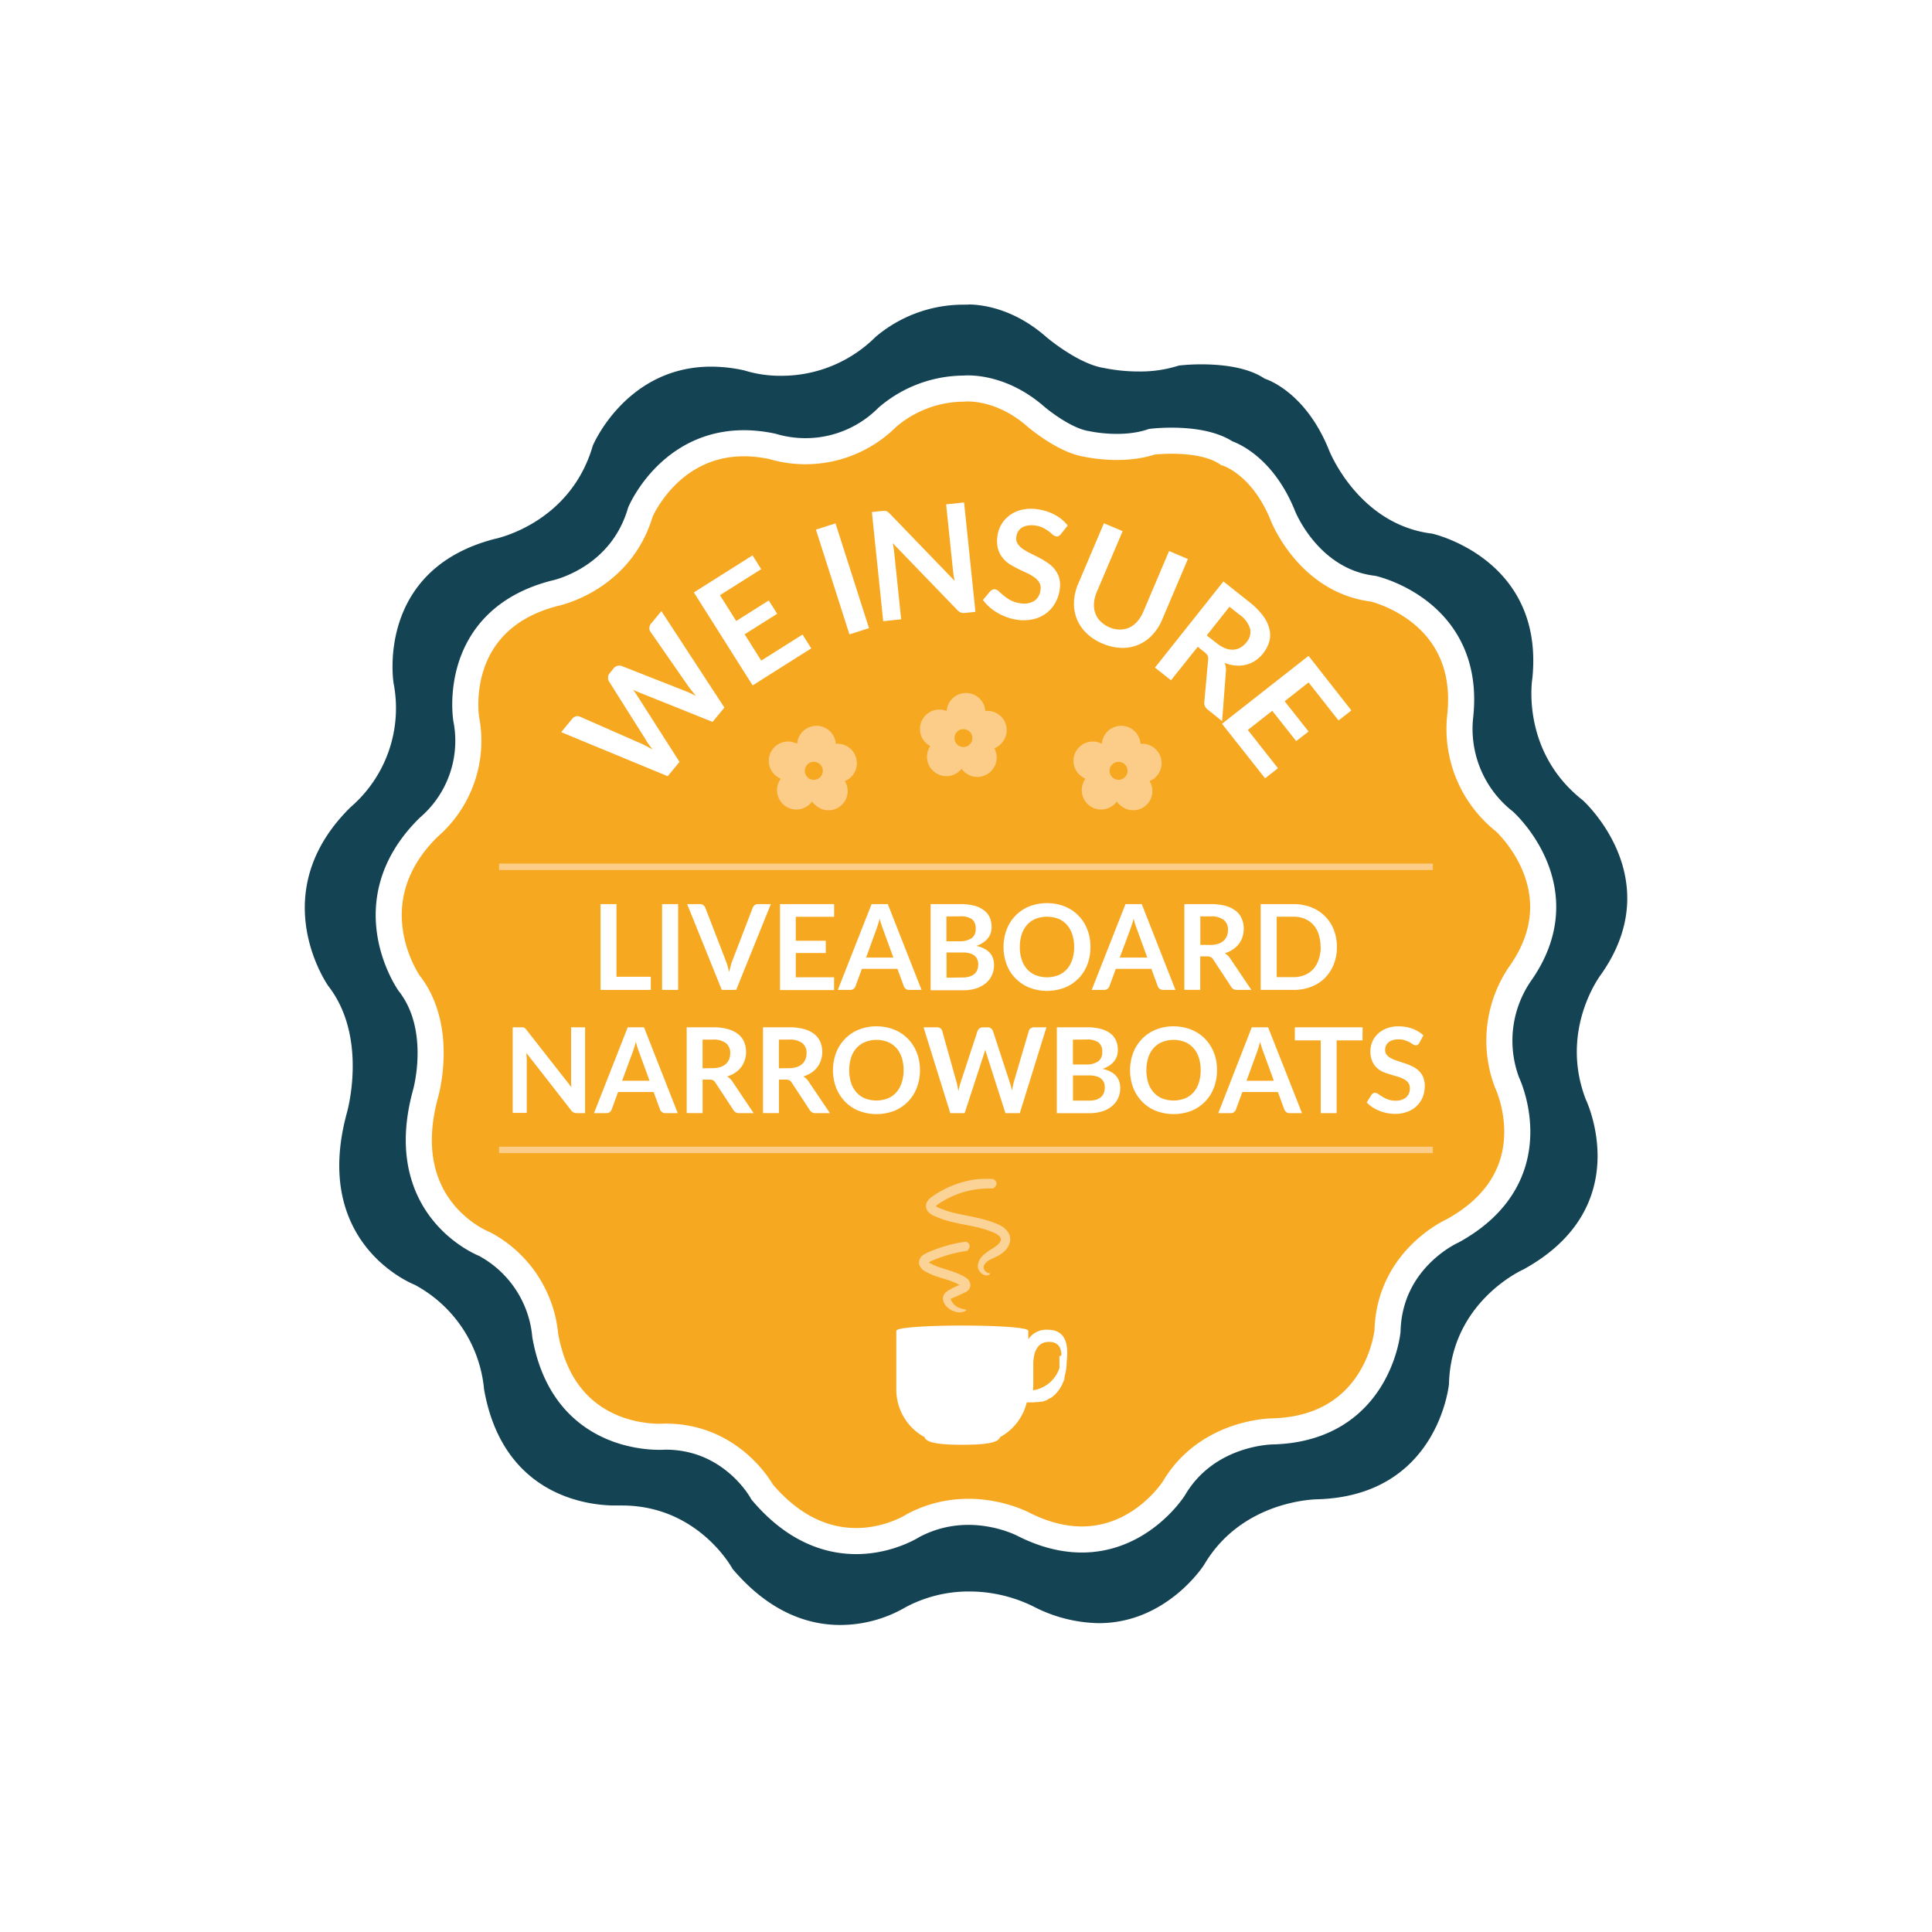 <svg xmlns="http://www.w3.org/2000/svg" viewBox="0 0 403.74 403.74"><defs><style>.\36 c548f61-b238-4222-ac95-ff95d34189d6{fill:#144354;}.\39 d36df60-d007-48a4-a49f-a0328922357e{fill:#fff;}.\36 1e81407-e6b0-449e-93fc-f8394e3677ae{fill:#f7a821;stroke:#fff;stroke-width:5.45px;}.\36 1e81407-e6b0-449e-93fc-f8394e3677ae,.aaa33083-87a8-4eb4-9a1e-e484cc91a807{stroke-miterlimit:10;}.\39 31600c8-5f61-48c0-b097-6b3f94fb6226{fill:#fbd396;}.\36 9d40d34-678b-49bc-abc5-2551f25313f9,.aaa33083-87a8-4eb4-9a1e-e484cc91a807{fill:none;}.aaa33083-87a8-4eb4-9a1e-e484cc91a807{stroke:#fbcd89;stroke-width:1.34px;}.\31 2b6a728-2fbe-4a49-98f5-b769957e1da2{fill:#fbcd89;}</style></defs><title>icon_usp</title><g id="27c41785-ce4b-43b4-b47f-c1b5314887f1" data-name="Layer 1"><path class="6c548f61-b238-4222-ac95-ff95d34189d6" d="M175.56,343.16c-6.48,0-16.11-2.25-25.19-13l-.24-.28-.18-.34a23.46,23.46,0,0,0-20-11.38h-.09c-.23,0-.69,0-1.35,0a32.73,32.73,0,0,1-15.76-4.07c-8-4.5-13.2-12.5-15.08-23.11l0-.25v-.25a24,24,0,0,0-12.54-18.82c-2.78-1.22-23.79-11.5-16-40,0-.18,3.93-14.17-3.27-23.41l-.09-.12c-.16-.22-15.18-22,5.06-41.91l.15-.15.16-.13a23.64,23.64,0,0,0,7.69-22.46c-1.55-9.37,1.43-28.45,23.67-34.22l.1,0,.11,0c.55-.11,13.76-3,17.84-17l.06-.2.07-.19c.32-.76,8.05-18.65,28-18.65a36.66,36.66,0,0,1,7.65.85l.23,0,.22.08a21.91,21.91,0,0,0,6.6.93h0A24.45,24.45,0,0,0,180.49,68,31.87,31.87,0,0,1,201,60.14h.21c.24,0,.63,0,1.14,0,3,0,10.79.75,18.68,7.71,1.59,1.34,6.63,5.07,10.26,5.61l.13,0,.14,0a32.39,32.39,0,0,0,6.44.63,22.49,22.49,0,0,0,7.23-1l.35-.12.36-.05a46.11,46.11,0,0,1,5.14-.27c4.38,0,10.45.59,14.81,3.34,2.26.86,10.27,4.68,15.16,16.93.23.57,5.58,13.59,18.69,15.18l.18,0,.17,0c9.18,2,25.94,11.81,23.65,34.08v.11l0,.11a24.52,24.52,0,0,0,9.24,22.09l.17.14c7.09,6.34,17.1,23.1,4.28,41.18l-.07.09a24.65,24.65,0,0,0-2.65,22.56c1,2.35,10.69,26.06-14.63,40l-.14.08-.14.06c-.52.23-13.05,6-13.43,20.78v.24c-.85,9.12-8.37,26.56-30.75,27.3h-.13c-.55,0-13.86.18-20.77,11.95l-.06.1c-.36.57-9,13.84-25,13.84a34.4,34.4,0,0,1-15.31-3.89l-.13-.07a27.21,27.21,0,0,0-11.71-2.66A24.52,24.52,0,0,0,191,339,30.91,30.91,0,0,1,175.56,343.16Z"/><path class="9d36df60-d007-48a4-a49f-a0328922357e" d="M202.34,63.63c2.49,0,9.32.63,16.34,6.82,0,0,6.63,5.65,12.08,6.46a36,36,0,0,0,7.23.72,26.32,26.32,0,0,0,8.37-1.24,41.43,41.43,0,0,1,4.71-.25c4,0,9.57.51,13.23,3,0,0,8.42,2.42,13.46,15,0,0,6.09,15.51,21.55,17.38,0,0,23.48,5.24,20.91,30.27,0,0-2.55,15.17,10.54,25.44,0,0,18.13,16.23,3.75,36.5,0,0-8.73,11.49-3.11,26.05,0,0,10.84,22.39-13.06,35.51,0,0-15.1,6.64-15.54,23.92,0,0-2.18,23.27-27.35,24.1h0c-.3,0-15.82.07-23.82,13.69,0,0-7.74,12.2-22,12.2a30.74,30.74,0,0,1-13.74-3.52,30.3,30.3,0,0,0-13.41-3.1,28,28,0,0,0-13.2,3.27,27.19,27.19,0,0,1-13.69,3.73c-6.57,0-14.7-2.52-22.5-11.72,0,0-7.09-13.25-23.13-13.25h-.22s-.44,0-1.22,0c-4.93,0-23.35-1.54-27.36-24.26a27.69,27.69,0,0,0-14.51-21.87s-21.7-8.3-14.16-35.93c0,0,4.54-15.67-3.89-26.51,0,0-13.68-19.3,4.65-37.35a27.3,27.3,0,0,0,9-25.91s-3.91-23.65,21.09-30.15c0,0,15.79-3.06,20.55-19.52,0,0,6.91-16.49,24.73-16.49a32.15,32.15,0,0,1,6.9.78,25.29,25.29,0,0,0,7.8,1.13,27.82,27.82,0,0,0,19.65-8.12A28.37,28.37,0,0,1,201,63.67h.36a9.71,9.71,0,0,1,1,0m0-7.06c-.51,0-.93,0-1.25,0H201a35,35,0,0,0-22.91,8.76l0,0,0,0a20.73,20.73,0,0,1-14.75,6.15,19.46,19.46,0,0,1-5.44-.73l-.47-.19-.39-.06a39.8,39.8,0,0,0-8.4-.93c-22.27,0-30.89,20-31.24,20.82l-.16.38-.11.39c-3.39,11.72-14.3,14.37-15.14,14.55l-.26,0-.15,0c-16,4.16-22.37,14.37-24.87,22.19A36.7,36.7,0,0,0,75.25,144v.08l0,.08a20,20,0,0,1-6.38,19l-.33.25-.3.3c-11.61,11.43-12.51,23.49-11.22,31.59a37.7,37.7,0,0,0,5.76,14.88l.09.13.1.12c6,7.77,2.71,20.08,2.67,20.21v.05l0,.05c-4.68,17.16.46,28.31,5.59,34.63a33.85,33.85,0,0,0,12.3,9.52A20.62,20.62,0,0,1,94.07,290.7v.54l.09.42c3.92,22.19,20.3,30.1,34.32,30.1.65,0,1.14,0,1.46,0a20,20,0,0,1,16.9,9.55l.36.7.46.51c10,11.75,20.67,14.21,27.89,14.21a34.51,34.51,0,0,0,17.2-4.65,20.91,20.91,0,0,1,9.69-2.35,23.78,23.78,0,0,1,10,2.24l.16.09.08,0a37.78,37.78,0,0,0,16.88,4.26c18,0,27.58-14.84,28-15.48l.07-.1.06-.1c5.84-10,17.28-10.2,17.76-10.21h.21c16.12-.53,24.6-8.83,28.88-15.69a36.77,36.77,0,0,0,5.27-14.81l0-.24v-.24c.33-12.65,11.22-17.59,11.33-17.64l.28-.12.27-.15c15.24-8.36,18.83-20.17,19.15-28.59a37,37,0,0,0-3-15.86,21.39,21.39,0,0,1,2.21-19l.07-.09.07-.1c9.3-13.11,7.46-25,4.28-32.65a38.73,38.73,0,0,0-9.09-13.2l-.16-.15-.18-.14A21.08,21.08,0,0,1,327.19,143l.05-.26v-.16c1.66-16.1-5.66-25.61-12.1-30.76a38,38,0,0,0-14.29-7.13l-.35-.07-.34,0c-11-1.32-15.78-12.82-15.82-12.94-5.21-13-13.66-17.54-16.88-18.84-4.06-2.45-9.57-3.69-16.39-3.69a48.37,48.37,0,0,0-5.57.3l-.73.09-.69.23a19.17,19.17,0,0,1-6.09.87A29.25,29.25,0,0,1,232.3,70L232,70l-.24,0c-2.24-.34-6.35-3-8.49-4.82-8.78-7.71-17.59-8.54-21-8.54Z"/><path class="61e81407-e6b0-449e-93fc-f8394e3677ae" d="M201.41,81.21s7.43-.87,15.14,5.92c0,0,5.78,4.93,10.54,5.64,0,0,7.36,1.68,13.62-.46,0,0,10.24-1.27,15.66,2.4,0,0,7.34,2.12,11.75,13.14,0,0,5.31,13.53,18.8,15.17,0,0,20.5,4.57,18.25,26.42a24.64,24.64,0,0,0,9.2,22.21s15.83,14.16,3.28,31.86a24.74,24.74,0,0,0-2.71,22.73s9.45,19.55-11.41,31c0,0-13.17,5.8-13.57,20.88,0,0-1.89,20.31-23.87,21,0,0-13.74-.06-20.8,11.95,0,0-11.14,17.56-31.21,7.57,0,0-11.23-6.18-23.23.15,0,0-16.5,10.82-31.58-7,0,0-6.25-11.68-20.39-11.57,0,0-20.89,1.8-24.94-21.15a24.17,24.17,0,0,0-12.67-19.09s-18.94-7.24-12.36-31.36c0,0,4-13.68-3.4-23.14,0,0-11.93-16.85,4.07-32.6a23.82,23.82,0,0,0,7.85-22.62S94,129.69,115.83,124c0,0,13.79-2.68,18-17,0,0,7.56-18,27.61-13.71a24.18,24.18,0,0,0,24-6.1A24.7,24.7,0,0,1,201.41,81.21Z"/><path class="9d36df60-d007-48a4-a49f-a0328922357e" d="M138.21,127.71l13.17,20.15-2.47,3-15.3-6.14a9.94,9.94,0,0,1-1.32-.59c.17.21.32.42.46.62s.26.39.37.57L142,159.21l-2.47,3L117.27,153l2.28-2.75a1.53,1.53,0,0,1,.79-.55,1.22,1.22,0,0,1,.86.07l13.09,5.75,1,.51,1.12.6c-.29-.34-.56-.68-.79-1s-.45-.64-.64-1l-7.72-12.24a1.47,1.47,0,0,1-.19-.81,1.4,1.4,0,0,1,.35-.9l.8-1a1.42,1.42,0,0,1,.78-.52,1.65,1.65,0,0,1,.88,0l13.46,5.3a18.26,18.26,0,0,1,2.13,1c-.56-.64-1-1.24-1.46-1.8L135.92,132a1.21,1.21,0,0,1-.21-.81,1.48,1.48,0,0,1,.37-.9Z"/><path class="9d36df60-d007-48a4-a49f-a0328922357e" d="M150.45,124.38l3.4,5.39,6.8-4.29,1.76,2.78-6.8,4.29,3.47,5.5,8.63-5.45,1.82,2.89-12.25,7.74L145,123.8l12.26-7.74,1.81,2.88Z"/><path class="9d36df60-d007-48a4-a49f-a0328922357e" d="M181.6,131.26l-4.09,1.31-7-21.89,4.09-1.31Z"/><path class="9d36df60-d007-48a4-a49f-a0328922357e" d="M201.47,105l2.37,22.86-2.18.23a2.1,2.1,0,0,1-.86-.08,2,2,0,0,1-.72-.5l-13.52-14a19.13,19.13,0,0,1,.3,1.91l1.46,14-3.75.39L182.2,107l2.23-.23a2.5,2.5,0,0,1,.46,0,1,1,0,0,1,.36.06,1,1,0,0,1,.32.17,4.47,4.47,0,0,1,.35.32l13.57,14.06c-.07-.37-.13-.73-.19-1.08s-.1-.69-.14-1l-1.44-13.9Z"/><path class="9d36df60-d007-48a4-a49f-a0328922357e" d="M221.71,111.6a1.39,1.39,0,0,1-.47.42.91.91,0,0,1-.55.07,1.48,1.48,0,0,1-.68-.35c-.23-.21-.51-.43-.83-.69a8.79,8.79,0,0,0-1.17-.73,5.44,5.44,0,0,0-1.65-.5,5.61,5.61,0,0,0-1.58,0,3.23,3.23,0,0,0-1.19.43,2.3,2.3,0,0,0-.81.8,2.93,2.93,0,0,0-.39,1.12,2.05,2.05,0,0,0,.24,1.4,3.86,3.86,0,0,0,1.05,1.09,10.62,10.62,0,0,0,1.58.93l1.84.93a19.21,19.21,0,0,1,1.81,1.08,6.48,6.48,0,0,1,1.51,1.39,5.06,5.06,0,0,1,.94,1.85,5.89,5.89,0,0,1,.08,2.47,7.81,7.81,0,0,1-1,2.81,6.71,6.71,0,0,1-1.9,2.1,7.11,7.11,0,0,1-2.71,1.2,9.09,9.09,0,0,1-3.43.07,11.36,11.36,0,0,1-4-1.45,11.3,11.3,0,0,1-1.67-1.21,9,9,0,0,1-1.32-1.46l1.55-1.84a1.23,1.23,0,0,1,.46-.3,1,1,0,0,1,.56-.07,1.53,1.53,0,0,1,.8.45c.27.26.6.55,1,.88a9.06,9.06,0,0,0,1.37.93,5.64,5.64,0,0,0,2,.63,4.19,4.19,0,0,0,2.92-.43,3.13,3.13,0,0,0,1.37-2.31,2.32,2.32,0,0,0-.23-1.53,3.6,3.6,0,0,0-1.05-1.13,8.74,8.74,0,0,0-1.58-.91q-.9-.41-1.83-.87a19.06,19.06,0,0,1-1.8-1,6.33,6.33,0,0,1-1.51-1.41,5.21,5.21,0,0,1-.92-1.94,6.82,6.82,0,0,1-.05-2.69,6.32,6.32,0,0,1,2.62-4.21,6.82,6.82,0,0,1,2.54-1.11,8.41,8.41,0,0,1,3.26-.07,10.58,10.58,0,0,1,3.61,1.18,8.51,8.51,0,0,1,2.63,2.2Z"/><path class="9d36df60-d007-48a4-a49f-a0328922357e" d="M231.8,131.08a5.69,5.69,0,0,0,2.21.48,4.6,4.6,0,0,0,2-.42,5.23,5.23,0,0,0,1.66-1.27,7.75,7.75,0,0,0,1.26-2.05l5.38-12.67,3.93,1.67-5.38,12.67a10.52,10.52,0,0,1-2.09,3.23,8.37,8.37,0,0,1-6.44,2.67,10.74,10.74,0,0,1-3.93-.9,10.55,10.55,0,0,1-3.4-2.22,8.53,8.53,0,0,1-2-3,8.7,8.7,0,0,1-.56-3.5,10.75,10.75,0,0,1,.87-3.75l5.38-12.67L234.6,111l-5.38,12.66a7.57,7.57,0,0,0-.6,2.33,5.08,5.08,0,0,0,.24,2.08,4.62,4.62,0,0,0,1.06,1.72A5.83,5.83,0,0,0,231.8,131.08Z"/><path class="9d36df60-d007-48a4-a49f-a0328922357e" d="M255.39,150.7l-3-2.41a1.69,1.69,0,0,1-.71-1.66l.79-8.76a1.71,1.71,0,0,0-.1-.84,2.13,2.13,0,0,0-.64-.73l-1.43-1.14-5.59,7-3.35-2.65,14.3-18,5.49,4.36a14.71,14.71,0,0,1,2.84,2.88,7.53,7.53,0,0,1,1.3,2.77,5.27,5.27,0,0,1-.06,2.62,7.34,7.34,0,0,1-2.9,3.92,6.39,6.39,0,0,1-1.93.85,6.5,6.5,0,0,1-2.17.17,7.92,7.92,0,0,1-2.31-.55,4.09,4.09,0,0,1,.25.91,4.15,4.15,0,0,1,0,1Zm-1.12-16.28a6.87,6.87,0,0,0,1.84,1.08,4.11,4.11,0,0,0,1.68.26,3.41,3.41,0,0,0,1.46-.45,4.26,4.26,0,0,0,1.22-1.08,3.22,3.22,0,0,0,.77-2.82,5.45,5.45,0,0,0-2.17-2.92l-2.14-1.7-4.75,6Z"/><path class="9d36df60-d007-48a4-a49f-a0328922357e" d="M273.46,142.61l-5,3.93,5,6.33-2.59,2-5-6.33-5.11,4,6.3,8-2.69,2.11-9-11.4,18.08-14.19,8.95,11.4-2.68,2.1Z"/><path class="9d36df60-d007-48a4-a49f-a0328922357e" d="M136,204.12v2.75h-10.5V188.94h3.33v15.18Z"/><path class="9d36df60-d007-48a4-a49f-a0328922357e" d="M141.71,206.87h-3.35V188.94h3.35Z"/><path class="9d36df60-d007-48a4-a49f-a0328922357e" d="M161.09,188.94l-7.25,17.93h-3l-7.24-17.93h2.68a1.12,1.12,0,0,1,.7.21,1.3,1.3,0,0,1,.41.54l4.23,10.94c.14.36.28.75.4,1.17s.25.87.37,1.34c.1-.47.21-.91.32-1.34s.25-.81.39-1.17l4.2-10.94a1.25,1.25,0,0,1,.39-.52,1.09,1.09,0,0,1,.72-.23Z"/><path class="9d36df60-d007-48a4-a49f-a0328922357e" d="M166.3,191.59v5h6.27v2.57H166.3v5.07h8v2.67H163V188.94h11.31v2.65Z"/><path class="9d36df60-d007-48a4-a49f-a0328922357e" d="M192.58,206.87H190a1.08,1.08,0,0,1-.71-.22,1.3,1.3,0,0,1-.41-.54l-1.34-3.65h-7.43l-1.34,3.65a1.1,1.1,0,0,1-.38.52,1.07,1.07,0,0,1-.71.24h-2.6l7.06-17.93h3.39Zm-5.89-6.77-2.19-6c-.1-.26-.21-.58-.33-.94s-.23-.76-.35-1.18c-.1.42-.22.82-.33,1.19s-.23.68-.34,1L181,200.1Z"/><path class="9d36df60-d007-48a4-a49f-a0328922357e" d="M200.62,188.94a11.93,11.93,0,0,1,3,.33,5.5,5.5,0,0,1,2.05,1,3.64,3.64,0,0,1,1.18,1.5,5.14,5.14,0,0,1,.37,2,3.74,3.74,0,0,1-.19,1.21,3.51,3.51,0,0,1-.57,1.08,4.64,4.64,0,0,1-1,.91,6.14,6.14,0,0,1-1.43.7c2.46.55,3.7,1.88,3.7,4a5.11,5.11,0,0,1-.44,2.11,4.76,4.76,0,0,1-1.26,1.67,6.16,6.16,0,0,1-2,1.09,8.8,8.8,0,0,1-2.78.4h-6.77V188.94Zm-2.84,2.58v5.18h2.65a4.52,4.52,0,0,0,2.59-.62,2.25,2.25,0,0,0,.87-2,2.34,2.34,0,0,0-.79-2,4.14,4.14,0,0,0-2.48-.59Zm3.37,12.75a4.67,4.67,0,0,0,1.56-.23,2.6,2.6,0,0,0,1-.59,2.11,2.11,0,0,0,.55-.87,3.32,3.32,0,0,0,.17-1.06,2.68,2.68,0,0,0-.19-1,2,2,0,0,0-.58-.8,2.83,2.83,0,0,0-1-.5,5.43,5.43,0,0,0-1.5-.17h-3.36v5.26Z"/><path class="9d36df60-d007-48a4-a49f-a0328922357e" d="M227.88,197.9a10.13,10.13,0,0,1-.65,3.66,8.34,8.34,0,0,1-4.71,4.82,10.35,10.35,0,0,1-7.43,0,8.51,8.51,0,0,1-2.87-1.92,8.33,8.33,0,0,1-1.85-2.9,10.45,10.45,0,0,1,0-7.31,8.38,8.38,0,0,1,4.72-4.83,9.84,9.84,0,0,1,3.71-.68,10.11,10.11,0,0,1,2.57.31,8.84,8.84,0,0,1,2.21.9,7.91,7.91,0,0,1,1.8,1.4,8.51,8.51,0,0,1,1.36,1.84,9.3,9.3,0,0,1,.85,2.21A10.7,10.7,0,0,1,227.88,197.9Zm-3.41,0a8.15,8.15,0,0,0-.4-2.65,5.62,5.62,0,0,0-1.13-2,4.83,4.83,0,0,0-1.78-1.25,6.69,6.69,0,0,0-4.72,0,5,5,0,0,0-1.79,1.25,5.62,5.62,0,0,0-1.13,2,8.15,8.15,0,0,0-.4,2.65,8.06,8.06,0,0,0,.4,2.65,5.62,5.62,0,0,0,1.13,2,4.92,4.92,0,0,0,1.79,1.24,6.55,6.55,0,0,0,4.72,0,4.8,4.8,0,0,0,1.78-1.24,5.62,5.62,0,0,0,1.13-2A8.06,8.06,0,0,0,224.47,197.9Z"/><path class="9d36df60-d007-48a4-a49f-a0328922357e" d="M245.64,206.87h-2.58a1.1,1.1,0,0,1-.71-.22,1.28,1.28,0,0,1-.4-.54l-1.34-3.65h-7.43l-1.34,3.65a1.19,1.19,0,0,1-.39.52,1,1,0,0,1-.7.24h-2.61l7.06-17.93h3.4Zm-5.89-6.77-2.18-6c-.11-.26-.22-.58-.34-.94s-.23-.76-.34-1.18c-.11.42-.22.82-.34,1.19s-.23.68-.33,1L234,200.1Z"/><path class="9d36df60-d007-48a4-a49f-a0328922357e" d="M261.51,206.87h-3a1.32,1.32,0,0,1-1.24-.67l-3.77-5.74A1.26,1.26,0,0,0,253,200a1.64,1.64,0,0,0-.75-.14h-1.43v7H247.5V188.94H253a11.43,11.43,0,0,1,3.13.37,6.17,6.17,0,0,1,2.15,1.06,4.09,4.09,0,0,1,1.23,1.64,5.21,5.21,0,0,1,.4,2.08,5.39,5.39,0,0,1-.27,1.72,5,5,0,0,1-.76,1.46,5.11,5.11,0,0,1-1.25,1.15,6.2,6.2,0,0,1-1.68.79,2.9,2.9,0,0,1,.6.44,3.32,3.32,0,0,1,.5.6Zm-8.59-9.4a5.12,5.12,0,0,0,1.65-.24,3.06,3.06,0,0,0,1.15-.65,2.66,2.66,0,0,0,.68-1,3.62,3.62,0,0,0,.22-1.26,2.52,2.52,0,0,0-.9-2.09,4.3,4.3,0,0,0-2.75-.73h-2.13v5.95Z"/><path class="9d36df60-d007-48a4-a49f-a0328922357e" d="M279.38,197.9a9.64,9.64,0,0,1-.66,3.62,8.36,8.36,0,0,1-1.85,2.85,8.1,8.1,0,0,1-2.86,1.84,10.09,10.09,0,0,1-3.72.66h-6.84V188.94h6.84a10.09,10.09,0,0,1,3.72.66,8.26,8.26,0,0,1,2.86,1.85,8.18,8.18,0,0,1,1.85,2.83A9.67,9.67,0,0,1,279.38,197.9Zm-3.42,0a8.43,8.43,0,0,0-.39-2.65,5.49,5.49,0,0,0-1.13-2,5,5,0,0,0-1.79-1.25,6.13,6.13,0,0,0-2.36-.43H266.8v12.63h3.49a6.13,6.13,0,0,0,2.36-.44,5,5,0,0,0,1.79-1.24,5.62,5.62,0,0,0,1.13-2A8.34,8.34,0,0,0,276,197.9Z"/><path class="9d36df60-d007-48a4-a49f-a0328922357e" d="M122.27,214.68v17.94h-1.72a1.62,1.62,0,0,1-.66-.13,1.72,1.72,0,0,1-.52-.44l-9.36-12c0,.55.07,1,.07,1.51v11h-2.94V214.68h1.75l.37,0a.77.77,0,0,1,.27.08.69.69,0,0,1,.23.16,1.81,1.81,0,0,1,.25.28l9.4,12-.06-.85c0-.28,0-.55,0-.78V214.68Z"/><path class="9d36df60-d007-48a4-a49f-a0328922357e" d="M141.63,232.62h-2.58a1.08,1.08,0,0,1-.71-.22,1.3,1.3,0,0,1-.41-.54l-1.34-3.66h-7.43l-1.34,3.66a1.1,1.1,0,0,1-.38.52,1.07,1.07,0,0,1-.71.24h-2.6l7.05-17.94h3.4Zm-5.89-6.77-2.19-6c-.11-.27-.22-.58-.33-.94s-.23-.76-.35-1.18c-.11.42-.22.81-.33,1.18s-.23.69-.34,1L130,225.85Z"/><path class="9d36df60-d007-48a4-a49f-a0328922357e" d="M157.49,232.62h-3a1.33,1.33,0,0,1-1.24-.67l-3.77-5.74a1.36,1.36,0,0,0-.47-.46,1.64,1.64,0,0,0-.75-.14h-1.43v7h-3.33V214.68H149a11.45,11.45,0,0,1,3.13.38,6,6,0,0,1,2.14,1.06,4.25,4.25,0,0,1,1.24,1.63,5.44,5.44,0,0,1,.4,2.09,5.28,5.28,0,0,1-.27,1.71,5.15,5.15,0,0,1-.77,1.47,5.25,5.25,0,0,1-1.24,1.15,6.18,6.18,0,0,1-1.68.78,3.62,3.62,0,0,1,.59.44,3,3,0,0,1,.5.6Zm-8.58-9.4a5.06,5.06,0,0,0,1.64-.24,3.12,3.12,0,0,0,1.15-.65,2.59,2.59,0,0,0,.68-1,3.35,3.35,0,0,0,.22-1.25,2.56,2.56,0,0,0-.9-2.1,4.33,4.33,0,0,0-2.74-.73h-2.14v6Z"/><path class="9d36df60-d007-48a4-a49f-a0328922357e" d="M173.44,232.62h-3a1.33,1.33,0,0,1-1.24-.67l-3.77-5.74a1.28,1.28,0,0,0-.47-.46,1.64,1.64,0,0,0-.75-.14h-1.43v7h-3.33V214.68h5.47a11.45,11.45,0,0,1,3.13.38,6.09,6.09,0,0,1,2.15,1.06,4.33,4.33,0,0,1,1.23,1.63,5.44,5.44,0,0,1,.4,2.09,5.28,5.28,0,0,1-.27,1.71,4.91,4.91,0,0,1-.77,1.47,5.07,5.07,0,0,1-1.24,1.15,6.18,6.18,0,0,1-1.68.78,4.19,4.19,0,0,1,.6.44,3.28,3.28,0,0,1,.49.6Zm-8.58-9.4a5.06,5.06,0,0,0,1.64-.24,3.25,3.25,0,0,0,1.16-.65,2.68,2.68,0,0,0,.67-1,3.35,3.35,0,0,0,.22-1.25,2.58,2.58,0,0,0-.89-2.1,4.36,4.36,0,0,0-2.75-.73h-2.14v6Z"/><path class="9d36df60-d007-48a4-a49f-a0328922357e" d="M192.25,223.65a9.91,9.91,0,0,1-.66,3.65,8.34,8.34,0,0,1-4.7,4.83,10.35,10.35,0,0,1-7.43,0,8.32,8.32,0,0,1-2.87-1.92,8.64,8.64,0,0,1-1.86-2.91,10.42,10.42,0,0,1,0-7.3,8.64,8.64,0,0,1,1.86-2.91,8.32,8.32,0,0,1,2.87-1.92,9.62,9.62,0,0,1,3.71-.69,10,10,0,0,1,2.56.32,9,9,0,0,1,2.21.89,8.84,8.84,0,0,1,1.81,1.4,8.91,8.91,0,0,1,2.2,4A10.27,10.27,0,0,1,192.25,223.65Zm-3.42,0a8.39,8.39,0,0,0-.39-2.65,5.78,5.78,0,0,0-1.13-2,4.91,4.91,0,0,0-1.78-1.25,6.58,6.58,0,0,0-4.73,0A4.91,4.91,0,0,0,179,219a5.64,5.64,0,0,0-1.14,2,9,9,0,0,0,0,5.3,5.51,5.51,0,0,0,1.14,2,4.91,4.91,0,0,0,1.78,1.25,6.72,6.72,0,0,0,4.73,0,4.91,4.91,0,0,0,1.78-1.25,5.64,5.64,0,0,0,1.13-2A8.39,8.39,0,0,0,188.83,223.65Z"/><path class="9d36df60-d007-48a4-a49f-a0328922357e" d="M218.68,214.68l-5.57,17.94h-3l-3.92-12.26a9.22,9.22,0,0,1-.29-1.09c0,.21-.1.4-.15.58s-.11.36-.16.51l-4,12.26h-3L193,214.68h2.79a1.18,1.18,0,0,1,.72.21.91.91,0,0,1,.39.55l3,10.73c.07.26.14.55.2.86s.12.63.19,1c.07-.34.14-.67.22-1s.16-.59.25-.85l3.52-10.73a1.19,1.19,0,0,1,.39-.52,1.12,1.12,0,0,1,.72-.24h1a1.1,1.1,0,0,1,.7.21,1.25,1.25,0,0,1,.41.55l3.51,10.73a15.78,15.78,0,0,1,.48,1.77c.1-.65.22-1.24.35-1.77L215,215.44a.88.88,0,0,1,.37-.53,1.22,1.22,0,0,1,.73-.23Z"/><path class="9d36df60-d007-48a4-a49f-a0328922357e" d="M227.06,214.68a11.53,11.53,0,0,1,3,.34,5.73,5.73,0,0,1,2,.95,3.84,3.84,0,0,1,1.17,1.5,5,5,0,0,1,.37,2,4.07,4.07,0,0,1-.18,1.21,3.78,3.78,0,0,1-.58,1.08,4.6,4.6,0,0,1-1,.91,6.14,6.14,0,0,1-1.43.69q3.69.84,3.69,4a5,5,0,0,1-.43,2.1,4.51,4.51,0,0,1-1.27,1.67,5.86,5.86,0,0,1-2,1.1,8.8,8.8,0,0,1-2.78.4h-6.77V214.68Zm-2.84,2.58v5.19h2.66a4.46,4.46,0,0,0,2.58-.62,2.25,2.25,0,0,0,.88-2,2.32,2.32,0,0,0-.8-2,4.11,4.11,0,0,0-2.48-.6ZM227.6,230a4.69,4.69,0,0,0,1.56-.22,2.69,2.69,0,0,0,1-.6,2.23,2.23,0,0,0,.55-.86,3.36,3.36,0,0,0,.16-1.06,2.89,2.89,0,0,0-.18-1.05,2,2,0,0,0-.59-.79,2.56,2.56,0,0,0-1-.5,5.53,5.53,0,0,0-1.51-.18h-3.36V230Z"/><path class="9d36df60-d007-48a4-a49f-a0328922357e" d="M254.32,223.65a9.9,9.9,0,0,1-.65,3.65,8.34,8.34,0,0,1-4.7,4.83,10.35,10.35,0,0,1-7.43,0,8.32,8.32,0,0,1-2.87-1.92,8.64,8.64,0,0,1-1.86-2.91,10.42,10.42,0,0,1,0-7.3,8.64,8.64,0,0,1,1.86-2.91,8.32,8.32,0,0,1,2.87-1.92,9.62,9.62,0,0,1,3.71-.69,10.09,10.09,0,0,1,2.56.32,9.21,9.21,0,0,1,2.21.89,8.84,8.84,0,0,1,1.81,1.4,8.91,8.91,0,0,1,2.2,4A10.27,10.27,0,0,1,254.32,223.65Zm-3.41,0a8.39,8.39,0,0,0-.39-2.65,5.78,5.78,0,0,0-1.13-2,4.91,4.91,0,0,0-1.78-1.25,6.58,6.58,0,0,0-4.73,0A4.91,4.91,0,0,0,241.1,219a5.64,5.64,0,0,0-1.14,2,9,9,0,0,0,0,5.3,5.51,5.51,0,0,0,1.14,2,4.91,4.91,0,0,0,1.78,1.25,6.72,6.72,0,0,0,4.73,0,4.91,4.91,0,0,0,1.78-1.25,5.64,5.64,0,0,0,1.13-2A8.39,8.39,0,0,0,250.91,223.65Z"/><path class="9d36df60-d007-48a4-a49f-a0328922357e" d="M272.09,232.62h-2.58a1.08,1.08,0,0,1-.71-.22,1.3,1.3,0,0,1-.41-.54l-1.34-3.66h-7.43l-1.34,3.66a1.1,1.1,0,0,1-.38.52,1.07,1.07,0,0,1-.71.24h-2.6l7-17.94H265Zm-5.89-6.77-2.19-6c-.11-.27-.22-.58-.33-.94s-.23-.76-.35-1.18c-.11.42-.22.81-.33,1.18s-.23.69-.34,1l-2.17,5.95Z"/><path class="9d36df60-d007-48a4-a49f-a0328922357e" d="M284.73,217.42h-5.41v15.2H276v-15.2h-5.41v-2.74h14.16Z"/><path class="9d36df60-d007-48a4-a49f-a0328922357e" d="M296.6,217.94a1.14,1.14,0,0,1-.32.38.69.69,0,0,1-.41.12,1,1,0,0,1-.57-.19c-.2-.13-.44-.27-.72-.43a6.13,6.13,0,0,0-1-.43,4.1,4.1,0,0,0-1.33-.19,4,4,0,0,0-1.22.17,2.4,2.4,0,0,0-.87.46,1.78,1.78,0,0,0-.53.72,2.24,2.24,0,0,0-.17.91,1.55,1.55,0,0,0,.35,1,2.93,2.93,0,0,0,.94.72,7.72,7.72,0,0,0,1.32.53l1.53.51a11.81,11.81,0,0,1,1.52.62,5.08,5.08,0,0,1,1.33.89,4.11,4.11,0,0,1,.94,1.32,4.67,4.67,0,0,1,.35,1.9,6.36,6.36,0,0,1-.41,2.28,5.34,5.34,0,0,1-1.22,1.84,5.57,5.57,0,0,1-1.95,1.24,7,7,0,0,1-2.65.46,8.82,8.82,0,0,1-3.28-.65,8.78,8.78,0,0,1-1.43-.74,6.71,6.71,0,0,1-1.19-1l1-1.6a1,1,0,0,1,.32-.29.79.79,0,0,1,.42-.12,1.24,1.24,0,0,1,.67.25c.24.17.53.36.86.57a6.6,6.6,0,0,0,1.16.56,4.41,4.41,0,0,0,1.59.26,3.28,3.28,0,0,0,2.21-.68,2.43,2.43,0,0,0,.78-1.94,1.81,1.81,0,0,0-.35-1.15,2.84,2.84,0,0,0-.94-.75,6.6,6.6,0,0,0-1.32-.52c-.5-.14-1-.29-1.52-.46A12.74,12.74,0,0,1,289,224a4.91,4.91,0,0,1-1.33-.91,4,4,0,0,1-.93-1.39,5.26,5.26,0,0,1-.36-2.07,4.94,4.94,0,0,1,1.53-3.56,5.44,5.44,0,0,1,1.83-1.15,6.77,6.77,0,0,1,2.51-.44,8.42,8.42,0,0,1,2.93.5,6.56,6.56,0,0,1,2.28,1.39Z"/><path class="9d36df60-d007-48a4-a49f-a0328922357e" d="M218.89,277.88a4.52,4.52,0,0,0-4,2v-1.77c0-.75-7.07-1.1-13.79-1.1s-13.79.35-13.79,1.1v12.28a11.28,11.28,0,0,0,5.9,9.93h0c.33,1.23,3.26,1.6,7.89,1.6s7.55-.37,7.89-1.6h0a11.29,11.29,0,0,0,5.58-7.26l.16,0h.05l.11,0H215l.1,0h.06l.11,0h.05l.16,0h0l.15,0h.06l.11,0,.06,0,.11,0,.06,0,.11,0,.06,0,.17-.06h0l.13,0,.07,0,.1,0,.08,0,.1,0,.07,0,.1,0,.08,0,.16-.07.07,0,.1,0,.09,0,.09,0,.08,0,.09-.05.09,0,.08,0,.09,0,.11-.06.14-.08.08,0,.09-.06.08,0,.09-.06.08,0,.09-.06.07-.05a3.75,3.75,0,0,0,.36-.24l.06,0,.1-.07.06,0,.1-.08.06,0,.1-.08.05,0,.36-.3,0,0,.11-.09.05-.05.1-.09,0,0,.1-.1,0,0,.35-.36,0,0,.1-.11,0-.05a.52.52,0,0,0,.1-.11l0,0,.1-.12v0l.33-.42,0,0,.08-.13,0-.05a.57.57,0,0,0,.08-.13l0,0,.09-.14h0c.1-.16.19-.32.28-.48l0-.05.07-.14,0-.05.07-.15,0,0,.08-.15h0c.08-.18.15-.36.22-.54l0-.06,0-.15,0-.07a.88.88,0,0,1,.05-.15l0-.06,0-.17h0a10.4,10.4,0,0,0,.43-3C223.53,279.38,221.63,277.88,218.89,277.88Zm-25.34,22.61a3.46,3.46,0,0,0,.37.11A3.46,3.46,0,0,1,193.55,300.49Zm14.07.27a9.49,9.49,0,0,0,1-.25A9.49,9.49,0,0,1,207.62,300.76Zm13.78-17.34v.07a.61.61,0,0,0,0,.14v.08s0,.08,0,.13v.07s0,.09,0,.14v.06c0,.07,0,.13,0,.19v.07s0,.08,0,.12l0,.09s0,.06,0,.1l0,.09v.09s0,.06,0,.09l0,.09a1.62,1.62,0,0,1,0,.19v.06l0,.1v.07l0,.1,0,.06,0,.1v.06s0,.07,0,.11h0a6.93,6.93,0,0,1-5.52,4.65c0-.33.05-.67.05-1v-4.6c.08-3,1.22-4.52,3.28-4.52,1.62,0,2.59.88,2.59,2.8Z"/><path class="931600c8-5f61-48c0-b097-6b3f94fb6226" d="M207.56,246.4a.22.22,0,0,1,.13.06c.46.3,1,1-.06,1.84a.52.52,0,0,1-.15.07,20.1,20.1,0,0,0-3.1.13,18.85,18.85,0,0,0-7.72,2.75c-.28.18-.58.39-.83.57a1.43,1.43,0,0,0-.28.24h0a4.65,4.65,0,0,0,.69.36,19.88,19.88,0,0,0,3.94,1.23c2.76.61,5.75,1,8.6,2.31a4.33,4.33,0,0,1,2.06,1.85,2.66,2.66,0,0,1,.22,1.66,3.55,3.55,0,0,1-.61,1.38l-.19.25-.1.12-.21.22c-.15.14-.31.28-.45.39a9.49,9.49,0,0,1-.91.6l-1.56.75c-.78.37-1.62,1.15-1.47,1.83a1.37,1.37,0,0,0,.95,1c.29.07.44.09.37.22a.92.92,0,0,1-.91.27,2,2,0,0,1-1.45-1.16s0,0-.1-.21a2.28,2.28,0,0,1-.06-.83,3.48,3.48,0,0,1,1.11-2,11,11,0,0,1,1.65-1.21c.43-.27.68-.45.68-.45a5.91,5.91,0,0,0,.64-.46l.25-.25a2.23,2.23,0,0,0,.33-.49.8.8,0,0,0-.08-1,3.63,3.63,0,0,0-1.39-.9c-2.43-1.08-5.24-1.41-8.08-2.06a20.78,20.78,0,0,1-4.26-1.39,3.43,3.43,0,0,1-1.27-.88,1.78,1.78,0,0,1-.23-2,3.33,3.33,0,0,1,1.1-1.16c.31-.21.61-.43.94-.62a20.69,20.69,0,0,1,8.39-3A21.83,21.83,0,0,1,207.56,246.4Z"/><path class="931600c8-5f61-48c0-b097-6b3f94fb6226" d="M201.79,259.49c.05,0,.06,0,.13,0,.5.22,1.17.85.27,1.82a.34.34,0,0,1-.13.1,27.39,27.39,0,0,0-3.1.61,28.6,28.6,0,0,0-4.09,1.4,7.21,7.21,0,0,0-.78.38h0l.2.14c.28.15.59.31.9.45,1.27.56,2.73.91,4.22,1.45.38.13.75.28,1.13.45l.55.27a7,7,0,0,1,.7.41,1.92,1.92,0,0,1,1,1.69,1.78,1.78,0,0,1-1.23,1.47l-1.76.83-1.07.42s-.07,0,0,.18a1.19,1.19,0,0,0,.24.52,3.18,3.18,0,0,0,1,1,5.16,5.16,0,0,0,1.58.53c.33.06.44.13.37.25a2.65,2.65,0,0,1-2.43.2,2.45,2.45,0,0,1-.78-.33,3.41,3.41,0,0,1-1.55-1.72,1.78,1.78,0,0,1,.28-1.73,3.14,3.14,0,0,1,1-.75l.75-.42,1.31-.61-.29-.16-.46-.22c-.31-.14-.64-.27-1-.4-1.34-.49-2.85-.84-4.35-1.49-.37-.17-.73-.35-1.1-.56a2.49,2.49,0,0,1-1.22-1.48,1.88,1.88,0,0,1,.8-1.9,6.35,6.35,0,0,1,1.22-.64,29,29,0,0,1,4.38-1.51A28.64,28.64,0,0,1,201.79,259.49Z"/><line class="aaa33083-87a8-4eb4-9a1e-e484cc91a807" x1="104.29" y1="181.14" x2="299.43" y2="181.14"/><line class="aaa33083-87a8-4eb4-9a1e-e484cc91a807" x1="104.29" y1="240.3" x2="299.43" y2="240.3"/><path class="12b6a728-2fbe-4a49-98f5-b769957e1da2" d="M207.82,156.37a4,4,0,0,0,1.8-1.47,4,4,0,0,0-3.71-6.31,4.05,4.05,0,0,0-7.39-2,4,4,0,0,0-.68,2,4.05,4.05,0,0,0-3.81,7.1,2.32,2.32,0,0,0,.36.22,4.05,4.05,0,0,0,6.56,4.74,3.92,3.92,0,0,0,1,1,4.05,4.05,0,0,0,5.83-5.3Zm-7.55-.59a1.87,1.87,0,1,1,2.61-.49A1.87,1.87,0,0,1,200.27,155.78Z"/><path class="12b6a728-2fbe-4a49-98f5-b769957e1da2" d="M240.24,163.22a4,4,0,0,0,1.81-1.46,4.06,4.06,0,0,0-3.71-6.32,4.05,4.05,0,0,0-8.08,0,4,4,0,0,0-3.8,7.1l.36.22a4,4,0,0,0,6.56,4.73,4,4,0,0,0,1,1,4,4,0,0,0,5.82-5.31Zm-7.54-.58a1.88,1.88,0,1,1,2.6-.5A1.88,1.88,0,0,1,232.7,162.64Z"/><path class="12b6a728-2fbe-4a49-98f5-b769957e1da2" d="M176.56,163.22a4,4,0,0,0,1.81-1.46,4.06,4.06,0,0,0-3.71-6.32,4.05,4.05,0,0,0-8.08,0,4,4,0,0,0-3.8,7.1l.36.22a4,4,0,0,0,6.56,4.73,4,4,0,0,0,1,1,4,4,0,0,0,5.82-5.31Zm-7.54-.58a1.88,1.88,0,1,1,2.6-.5A1.88,1.88,0,0,1,169,162.64Z"/><rect class="69d40d34-678b-49bc-abc5-2551f25313f9" width="403.74" height="403.74"/></g></svg>